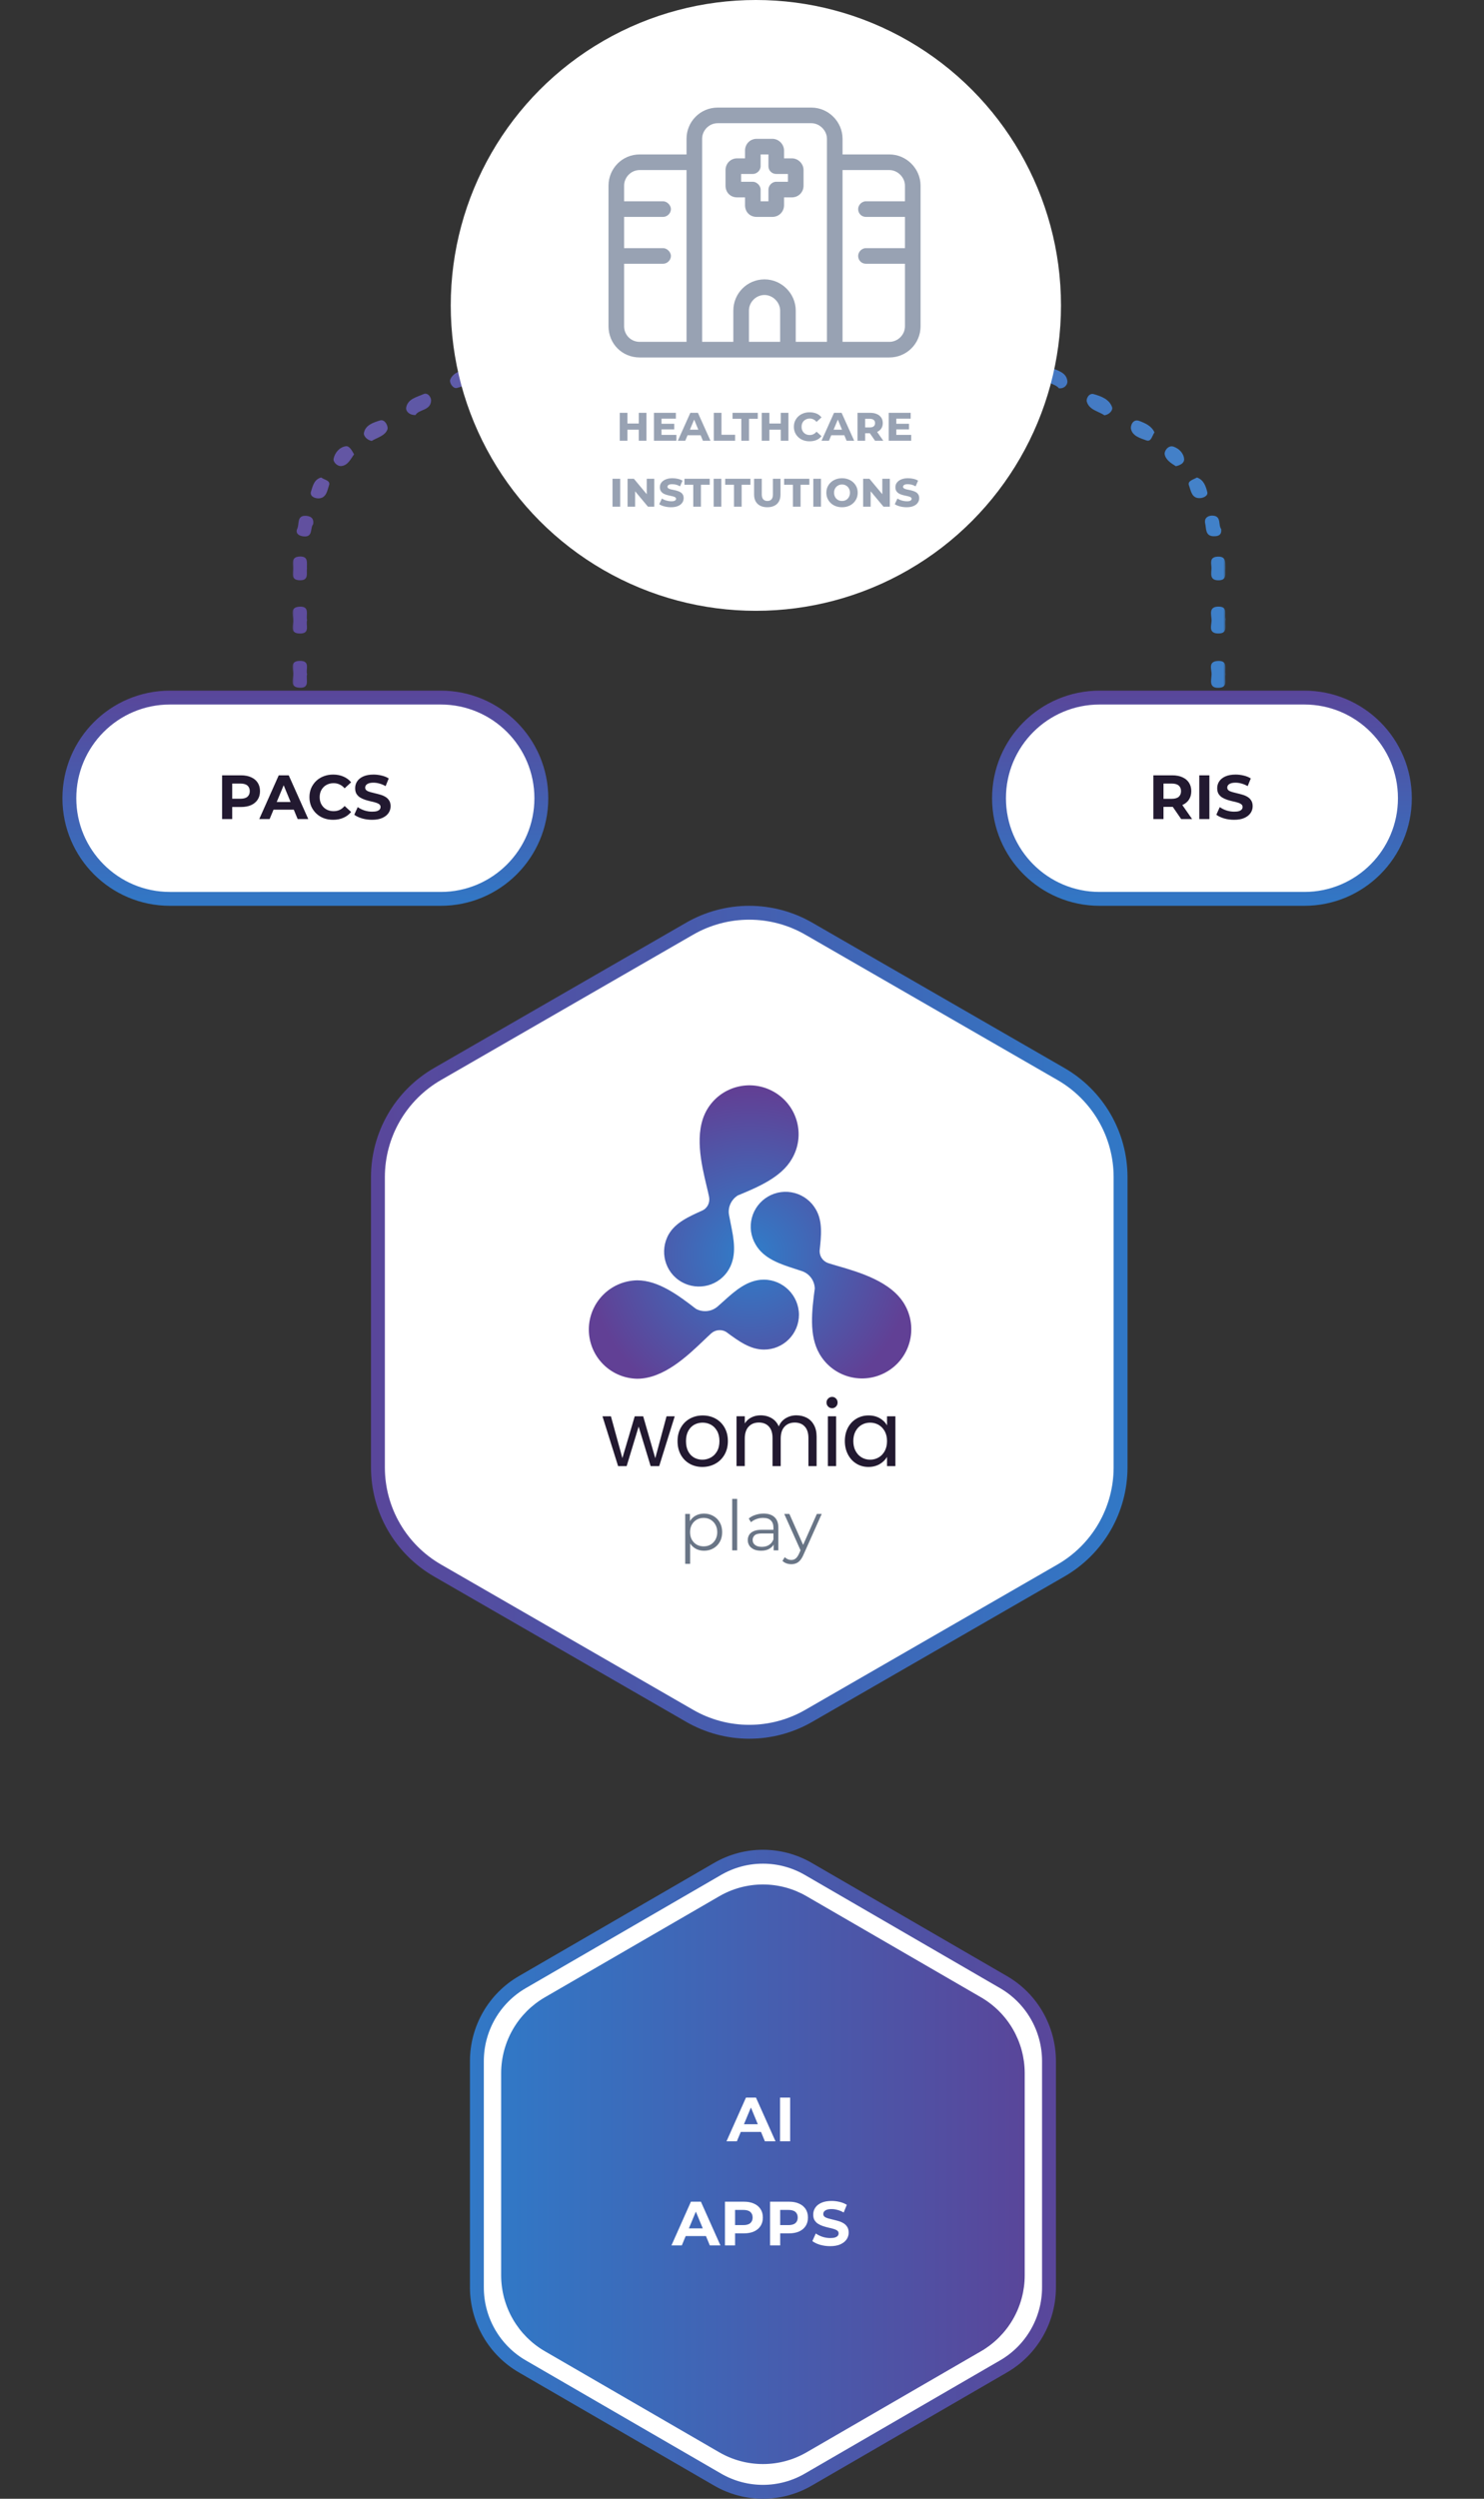 <?xml version="1.0" encoding="utf-8"?>
<!-- Generator: Adobe Illustrator 16.0.0, SVG Export Plug-In . SVG Version: 6.00 Build 0)  -->
<!DOCTYPE svg PUBLIC "-//W3C//DTD SVG 1.1//EN" "http://www.w3.org/Graphics/SVG/1.1/DTD/svg11.dtd">
<svg version="1.1" id="Calque_1" xmlns="http://www.w3.org/2000/svg" xmlns:xlink="http://www.w3.org/1999/xlink" x="0px" y="0px"
	 width="428px" height="720px" viewBox="0 0 428 720" enable-background="new 0 0 428 720" xml:space="preserve">
<rect x="0" y="0" width="428" height="720" fill="#333333" stroke="none"/>
<defs>
	<filter id="Adobe_OpacityMaskFilter" filterUnits="userSpaceOnUse" x="84.352" y="61.65" width="269.173" height="167.528">
		<feColorMatrix  type="matrix" values="1 0 0 0 0  0 1 0 0 0  0 0 1 0 0  0 0 0 1 0"/>
	</filter>
</defs>
<mask maskUnits="userSpaceOnUse" x="84.352" y="61.65" width="269.173" height="167.528" id="mask0_1954_5164">
	<rect x="2" y="58" fill="#3A5672" filter="url(#Adobe_OpacityMaskFilter)" width="428" height="181"/>
</mask>
<g mask="url(#mask0_1954_5164)">
	<g>
		<path fill="#576FB7" d="M218.966,66.162c-1.454-1.085-5.87,2.244-5.313-1.961c0.527-3.993,4.996-2.105,7.828-2.105
			c1.23,0,3.218-0.279,3.055,2.188c-0.149,2.257-1.639,2.097-3.182,1.994C220.691,66.232,220.029,66.212,218.966,66.162z"/>
		<path fill="#506EB9" d="M244.402,70.131c-0.723,1.672-1.5,3.44-2.354,3.009c-2.513-1.266-5.688-1.869-6.976-4.763
			c-0.271-0.613,0.326-2.862,1.8-2.284C239.533,67.136,241.958,68.781,244.402,70.131z"/>
		<path fill="#5466B2" d="M194.966,73.249c-0.443-0.79-1.568-1.992-1.315-2.48c1.34-2.587,3.9-3.704,6.602-4.294
			c1.34-0.293,2.668,1.046,2.149,1.952C200.919,71.015,197.932,71.773,194.966,73.249z"/>
		<path fill="#5E4D9E" d="M88.641,209.378c-0.618,1.564,1.069,4.042-2.098,4.162c-2.802,0.106-2.11-2.033-1.989-3.431
			c0.14-1.622-1.315-4.378,2.145-4.304C89.461,205.865,88.023,208.219,88.641,209.378z"/>
		<path fill="#3E80C9" d="M353.469,209.59c-0.396,1.513,0.959,4.045-2.236,3.929c-2.805-0.103-1.797-2.352-1.795-3.75
			c0.004-1.563-1.021-4.083,2.108-3.979C354.277,205.881,353.118,208.148,353.469,209.59z"/>
		<path fill="#5E4C9D" d="M84.449,224.727c0.187-1.527-0.489-3.359,1.934-3.301c3.499,0.084,1.849,2.776,2.06,4.355
			c0.193,1.451,0.626,3.641-2.075,3.375C83.006,228.826,85.188,226.05,84.449,224.727z"/>
		<path fill="#3E80C9" d="M353.525,224.916c-0.498,1.667,0.966,4.213-2.152,4.256c-2.742,0.038-2.025-2.211-1.936-3.659
			c0.096-1.519-1.201-4.011,1.977-4.077C354.287,221.377,353.018,223.706,353.525,224.916z"/>
		<path fill="#5E4D9E" d="M88.563,178.69c-0.453,1.443,1.032,3.932-2.178,3.849c-2.785-0.071-1.894-2.232-1.824-3.59
			c0.077-1.503-1.212-3.973,1.805-4.139C89.48,174.639,88.162,177.178,88.563,178.69z"/>
		<path fill="#3E80C9" d="M353.523,178.389c-0.48,1.677,0.949,4.223-2.265,4.138c-2.813-0.074-1.837-2.319-1.821-3.718
			c0.018-1.562-1.045-4.067,2.078-4.02C354.333,174.832,352.979,177.196,353.523,178.389z"/>
		<path fill="#5E4D9E" d="M88.563,194.269c-0.41,1.504,0.934,4.05-2.186,3.888c-3.018-0.156-1.745-2.628-1.817-4.133
			c-0.065-1.359-0.964-3.516,1.821-3.598C89.606,190.331,88.108,192.826,88.563,194.269z"/>
		<path fill="#4A78C1" d="M295.357,101.784c-0.738,0.99-1.104,2.93-2.281,2.366c-1.982-0.95-4.62-1.519-5.316-4.001
			c-0.197-0.707,0.797-2.686,2.09-2.196C291.921,98.736,294.229,99.529,295.357,101.784z"/>
		<path fill="#3E80C9" d="M353.465,194.337c-0.381,1.387,0.865,3.658-1.836,3.839c-3.146,0.212-2.221-2.315-2.189-3.893
			c0.027-1.396-1.067-3.648,1.709-3.833C354.313,190.238,353.148,192.732,353.465,194.337z"/>
		<path fill="#4F72BB" d="M256.87,78.011c-0.446,1.571-0.972,3.29-2.062,2.879c-2.06-0.776-4.593-1.482-5.338-3.932
			c-0.229-0.753,0.612-2.654,1.92-2.27C253.496,75.309,255.479,76.469,256.87,78.011z"/>
		<path fill="#5A60AC" d="M158.062,96.332c-1.822,0.203-2.596-1.101-2.483-2.047c0.328-2.769,3.133-3.116,5.048-4.094
			c1.323-0.676,2.147,1.145,2.085,2.07C162.518,95.143,159.3,94.776,158.062,96.332z"/>
		<path fill="#4A75BE" d="M277.516,90.098c1.278,1.645,4.529,1.345,4.744,4.211c0.066,0.882-0.904,2.683-2.226,1.938
			c-1.828-1.033-4.729-1.159-4.927-4.003C275.041,91.29,275.771,89.996,277.516,90.098z"/>
		<path fill="#5D5FAB" d="M144.917,104.362c-1.675-0.399-2.465-1.793-2.196-2.6c0.8-2.397,3.295-3.125,5.378-3.825
			c1.136-0.383,2.184,1.559,1.892,2.404C149.168,102.718,146.403,102.893,144.917,104.362z"/>
		<path fill="#5F5CA9" d="M134.908,105.511c1.721,0.364,2.666,1.729,2.353,2.521c-0.91,2.293-3.301,3.165-5.459,3.747
			c-1.175,0.317-2.266-1.529-1.956-2.37C130.71,107.066,133.482,106.957,134.908,105.511z"/>
		<path fill="#5664B0" d="M188.531,77.114c-1.256,2.118-3.498,3.019-5.557,3.822c-0.911,0.356-2.213-1.548-1.915-2.438
			c0.793-2.358,3.289-3.037,5.344-3.76C187.697,74.282,187.971,76.054,188.531,77.114z"/>
		<path fill="#5861AE" d="M170.852,88.518c-1.735,0.132-2.652-1.114-2.521-2.03c0.381-2.662,3.104-2.99,5.003-3.917
			c1.25-0.61,2.355,1.087,2.257,1.952C175.276,87.281,172.232,87.092,170.852,88.518z"/>
		<path fill="#4578C2" d="M305.414,111.884c-1.309-1.611-4.553-1.307-4.725-4.202c-0.051-0.853,0.838-2.678,2.226-1.905
			c1.847,1.028,4.61,1.336,4.931,4.027C307.954,110.713,307.137,112.021,305.414,111.884z"/>
		<path fill="#5F58A6" d="M119.833,119.596c-1.928,0.031-2.845-1.238-2.694-2.115c0.441-2.58,3.063-3.037,4.991-3.917
			c1.258-0.575,2.286,0.943,2.201,1.959C124.092,118.393,120.776,117.901,119.833,119.596z"/>
		<path fill="#447BC4" d="M318.529,119.667c-1.711-1.186-4.346-1.498-5.081-3.915c-0.267-0.873,0.646-2.573,1.979-2.191
			c2.122,0.607,4.479,1.431,5.301,3.735C321.034,118.156,320.052,119.426,318.529,119.667z"/>
		<path fill="#4970BC" d="M269.654,86.116c-0.524,1.314-0.943,2.835-2.346,2.313c-1.959-0.73-4.297-1.405-5.129-3.549
			c-0.322-0.832,0.726-2.685,1.953-2.406C266.346,82.975,268.316,84.244,269.654,86.116z"/>
		<path fill="#655BA7" d="M107.201,127.046c-1.34-0.234-2.398-1.436-2.249-2.271c0.418-2.352,2.808-3.046,4.656-3.629
			c1.453-0.459,2.436,1.779,2.133,2.584C111.038,125.599,108.815,126.058,107.201,127.046z"/>
		<path fill="#604E9E" d="M88.526,163.807c-0.204,1.374,0.641,3.465-2.095,3.391c-2.726-0.073-1.852-2.177-1.912-3.612
			c-0.057-1.356-0.494-3.102,1.838-3.223C89.096,160.221,88.415,162.207,88.526,163.807z"/>
		<path fill="#4081C9" d="M353.439,163.777c-0.195,1.363,0.623,3.443-2.049,3.433c-2.666-0.01-1.98-2.085-1.984-3.55
			c-0.004-1.292-0.711-3.115,1.707-3.265C353.721,160.235,353.381,162.075,353.439,163.777z"/>
		<path fill="#4780C7" d="M332.955,124.593c-0.755,1.123-0.921,2.826-2.405,2.281c-1.735-0.638-3.94-1.234-4.366-3.306
			c-0.184-0.891,0.545-2.963,2.381-2.285C330.293,121.921,332.146,122.735,332.955,124.593z"/>
		<path fill="#6356A4" d="M102.114,130.91c-0.984,1.352-1.736,3.153-3.647,3.376c-1.173,0.137-2.451-1.157-2.253-2.109
			c0.357-1.715,1.645-3.292,3.477-3.592C100.792,128.406,101.457,129.784,102.114,130.91z"/>
		<path fill="#6657A4" d="M92.631,137.585c0.933,0.711,2.728,0.838,2.267,2.218c-0.507,1.52-0.759,3.767-3.061,3.798
			c-1.021,0.013-2.596-0.563-2.128-2.011C90.208,140.044,90.594,138.108,92.631,137.585z"/>
		<path fill="#4482C9" d="M345.221,137.591c1.956,0.678,2.545,2.516,2.969,4.191c0.271,1.077-1.057,1.666-2.01,1.738
			c-2.521,0.191-2.716-2.191-3.271-3.671C342.428,138.574,344.156,138.188,345.221,137.591z"/>
		<path fill="#4181C9" d="M352.204,152.44c0.202,1.815-0.927,2.089-2.169,2.072c-2.48-0.032-2.104-2.233-2.438-3.644
			c-0.42-1.768,1.063-2.458,2.436-2.272C352.296,148.901,351.314,151.324,352.204,152.44z"/>
		<path fill="#4380C8" d="M339.128,134.332c-1.409-0.848-2.97-1.891-3.219-3.446c-0.153-0.956,1.028-2.718,2.582-2.177
			c1.5,0.521,2.875,1.834,3.022,3.522C341.621,133.44,340.369,134.068,339.128,134.332z"/>
		<path fill="#61509F" d="M90.303,151.073c-0.922,1.116,0.081,3.87-2.907,3.461c-1.439-0.196-2.225-0.987-1.646-2.247
			c0.596-1.293-0.155-3.667,2.265-3.663C89.284,148.626,90.661,149.11,90.303,151.073z"/>
	</g>
</g>
<path fill="#FFFFFF" d="M49,201h78.125c16.016,0,29,12.984,29,29l0,0c0,16.016-12.984,29-29,29H49c-16.016,0-29-12.984-29-29l0,0
	C20,213.984,32.984,201,49,201z"/>
<linearGradient id="SVGID_1_" gradientUnits="userSpaceOnUse" x1="88.152" y1="74.481" x2="88.152" y2="136.481" gradientTransform="matrix(1 0 0 1 -0.09 124.519)">
	<stop  offset="0" style="stop-color:#59469A"/>
	<stop  offset="1" style="stop-color:#3178C6"/>
</linearGradient>
<path fill="none" stroke="url(#SVGID_1_)" stroke-width="4" d="M49,201h78.125c16.016,0,29,12.984,29,29l0,0
	c0,16.016-12.984,29-29,29H49c-16.016,0-29-12.984-29-29l0,0C20,213.984,32.984,201,49,201z"/>
<path fill="#221930" d="M64.056,236v-12.6h5.454c1.128,0,2.1,0.186,2.916,0.558c0.816,0.36,1.446,0.882,1.89,1.566
	s0.666,1.5,0.666,2.448c0,0.936-0.222,1.746-0.666,2.43s-1.074,1.212-1.89,1.584c-0.816,0.36-1.788,0.54-2.916,0.54h-3.834
	l1.296-1.314V236H64.056z M66.972,231.536l-1.296-1.386h3.672c0.9,0,1.572-0.192,2.016-0.576c0.444-0.384,0.666-0.918,0.666-1.602
	c0-0.696-0.222-1.236-0.666-1.62c-0.444-0.384-1.116-0.576-2.016-0.576h-3.672l1.296-1.386V231.536z M74.775,236l5.616-12.6h2.88
	l5.634,12.6h-3.06l-4.608-11.124h1.152L77.763,236H74.775z M77.583,233.3l0.774-2.214h6.48l0.792,2.214H77.583z M96.067,236.216
	c-0.972,0-1.878-0.156-2.718-0.468c-0.828-0.324-1.548-0.78-2.16-1.368s-1.092-1.278-1.44-2.07c-0.336-0.792-0.504-1.662-0.504-2.61
	c0-0.948,0.168-1.818,0.504-2.61c0.348-0.792,0.828-1.482,1.44-2.07c0.624-0.588,1.35-1.038,2.178-1.35
	c0.828-0.324,1.734-0.486,2.718-0.486c1.092,0,2.076,0.192,2.952,0.576c0.888,0.372,1.632,0.924,2.232,1.656l-1.872,1.728
	c-0.432-0.492-0.912-0.858-1.44-1.098c-0.528-0.252-1.104-0.378-1.728-0.378c-0.588,0-1.128,0.096-1.62,0.288
	c-0.492,0.192-0.918,0.468-1.278,0.828c-0.36,0.36-0.642,0.786-0.846,1.278c-0.192,0.492-0.288,1.038-0.288,1.638
	c0,0.6,0.096,1.146,0.288,1.638c0.204,0.492,0.486,0.918,0.846,1.278c0.36,0.36,0.786,0.636,1.278,0.828
	c0.492,0.192,1.032,0.288,1.62,0.288c0.624,0,1.2-0.12,1.728-0.36c0.528-0.252,1.008-0.63,1.44-1.134l1.872,1.728
	c-0.6,0.732-1.344,1.29-2.232,1.674C98.161,236.024,97.171,236.216,96.067,236.216z M107.308,236.216
	c-1.008,0-1.974-0.132-2.898-0.396c-0.924-0.276-1.668-0.63-2.232-1.062l0.99-2.196c0.54,0.384,1.176,0.702,1.908,0.954
	c0.744,0.24,1.494,0.36,2.25,0.36c0.576,0,1.038-0.054,1.386-0.162c0.36-0.12,0.624-0.282,0.792-0.486s0.252-0.438,0.252-0.702
	c0-0.336-0.132-0.6-0.396-0.792c-0.264-0.204-0.612-0.366-1.044-0.486c-0.432-0.132-0.912-0.252-1.44-0.36
	c-0.516-0.12-1.038-0.264-1.566-0.432c-0.516-0.168-0.99-0.384-1.422-0.648c-0.432-0.264-0.786-0.612-1.062-1.044
	c-0.264-0.432-0.396-0.984-0.396-1.656c0-0.72,0.192-1.374,0.576-1.962c0.396-0.6,0.984-1.074,1.764-1.422
	c0.792-0.36,1.782-0.54,2.97-0.54c0.792,0,1.572,0.096,2.34,0.288c0.768,0.18,1.446,0.456,2.034,0.828l-0.9,2.214
	c-0.588-0.336-1.176-0.582-1.764-0.738c-0.588-0.168-1.164-0.252-1.728-0.252s-1.026,0.066-1.386,0.198
	c-0.36,0.132-0.618,0.306-0.774,0.522c-0.156,0.204-0.234,0.444-0.234,0.72c0,0.324,0.132,0.588,0.396,0.792
	c0.264,0.192,0.612,0.348,1.044,0.468c0.432,0.12,0.906,0.24,1.422,0.36c0.528,0.12,1.05,0.258,1.566,0.414
	c0.528,0.156,1.008,0.366,1.44,0.63c0.432,0.264,0.78,0.612,1.044,1.044c0.276,0.432,0.414,0.978,0.414,1.638
	c0,0.708-0.198,1.356-0.594,1.944s-0.99,1.062-1.782,1.422C109.498,236.036,108.508,236.216,107.308,236.216z"/>
<path fill="#FFFFFF" d="M317.125,201h59.061c16.017,0,29,12.984,29,29l0,0c0,16.016-12.983,29-29,29h-59.061
	c-16.016,0-29-12.984-29-29l0,0C288.125,213.984,301.109,201,317.125,201z"/>
<linearGradient id="SVGID_2_" gradientUnits="userSpaceOnUse" x1="346.745" y1="74.481" x2="346.745" y2="136.481" gradientTransform="matrix(1 0 0 1 -0.09 124.519)">
	<stop  offset="0" style="stop-color:#59469A"/>
	<stop  offset="1" style="stop-color:#3178C6"/>
</linearGradient>
<path fill="none" stroke="url(#SVGID_2_)" stroke-width="4" d="M317.125,201h59.061c16.017,0,29,12.984,29,29l0,0
	c0,16.016-12.983,29-29,29h-59.061c-16.016,0-29-12.984-29-29l0,0C288.125,213.984,301.109,201,317.125,201z"/>
<path fill="#221930" d="M332.648,236v-12.6h5.455c1.127,0,2.1,0.186,2.916,0.558c0.814,0.36,1.444,0.882,1.89,1.566
	c0.444,0.684,0.666,1.5,0.666,2.448c0,0.936-0.222,1.746-0.666,2.43c-0.444,0.672-1.074,1.188-1.89,1.548
	c-0.816,0.36-1.789,0.54-2.916,0.54h-3.834l1.295-1.278V236H332.648z M340.659,236l-3.15-4.572h3.114l3.186,4.572H340.659z
	 M335.564,231.536l-1.295-1.368h3.672c0.898,0,1.572-0.192,2.016-0.576c0.443-0.396,0.666-0.936,0.666-1.62
	c0-0.696-0.223-1.236-0.666-1.62c-0.443-0.384-1.116-0.576-2.016-0.576h-3.672l1.295-1.386V231.536z M345.885,236v-12.6h2.916V236
	H345.885z M355.932,236.216c-1.009,0-1.975-0.132-2.897-0.396c-0.925-0.276-1.668-0.63-2.232-1.062l0.99-2.196
	c0.54,0.384,1.176,0.702,1.908,0.954c0.743,0.24,1.493,0.36,2.25,0.36c0.575,0,1.036-0.054,1.386-0.162
	c0.359-0.12,0.624-0.282,0.792-0.486s0.252-0.438,0.252-0.702c0-0.336-0.132-0.6-0.396-0.792c-0.265-0.204-0.611-0.366-1.043-0.486
	c-0.434-0.132-0.912-0.252-1.44-0.36c-0.517-0.12-1.038-0.264-1.565-0.432c-0.517-0.168-0.99-0.384-1.422-0.648
	c-0.433-0.264-0.787-0.612-1.063-1.044c-0.264-0.432-0.396-0.984-0.396-1.656c0-0.72,0.192-1.374,0.576-1.962
	c0.396-0.6,0.984-1.074,1.764-1.422c0.793-0.36,1.782-0.54,2.972-0.54c0.79,0,1.571,0.096,2.34,0.288
	c0.769,0.18,1.444,0.456,2.032,0.828l-0.898,2.214c-0.588-0.336-1.176-0.582-1.764-0.738c-0.59-0.168-1.164-0.252-1.729-0.252
	c-0.563,0-1.027,0.066-1.387,0.198c-0.359,0.132-0.618,0.306-0.773,0.522c-0.156,0.204-0.233,0.444-0.233,0.72
	c0,0.324,0.132,0.588,0.396,0.792c0.264,0.192,0.611,0.348,1.043,0.468c0.434,0.12,0.906,0.24,1.422,0.36
	c0.528,0.12,1.051,0.258,1.566,0.414c0.528,0.156,1.008,0.366,1.439,0.63c0.433,0.264,0.781,0.612,1.045,1.044
	c0.275,0.432,0.414,0.978,0.414,1.638c0,0.708-0.198,1.356-0.594,1.944c-0.396,0.588-0.99,1.062-1.783,1.422
	C358.121,236.036,357.131,236.216,355.932,236.216z"/>
<circle fill="#FFFFFF" cx="218" cy="88" r="88"/>
<path fill="#98A2B3" d="M198,40c0-4.922,3.938-9,9-9h27c4.922,0,9,4.078,9,9v4.5h13.5c4.922,0,9,4.078,9,9V94c0,5.063-4.078,9-9,9
	H234h-9h-9h-9h-22.5c-5.062,0-9-3.938-9-9V53.5c0-4.922,3.938-9,9-9H198V40z M243,78.25V98.5h13.5c2.391,0,4.5-1.969,4.5-4.5V76
	h-11.25c-1.266,0-2.25-0.984-2.25-2.25c0-1.125,0.984-2.25,2.25-2.25H261v-9h-11.25c-1.266,0-2.25-0.984-2.25-2.25
	c0-1.125,0.984-2.25,2.25-2.25H261v-4.5c0-2.391-2.109-4.5-4.5-4.5H243V78.25z M198,49h-13.5c-2.531,0-4.5,2.109-4.5,4.5V58h11.25
	c1.125,0,2.25,1.125,2.25,2.25c0,1.266-1.125,2.25-2.25,2.25H180v9h11.25c1.125,0,2.25,1.125,2.25,2.25
	c0,1.266-1.125,2.25-2.25,2.25H180v18c0,2.531,1.969,4.5,4.5,4.5H198V49z M238.5,78.25V40c0-2.391-2.109-4.5-4.5-4.5h-27
	c-2.531,0-4.5,2.109-4.5,4.5v58.5h9v-9c0-4.922,3.938-9,9-9c4.922,0,9,4.078,9,9v9h9V78.25z M225,89.5c0-2.391-2.109-4.5-4.5-4.5
	c-2.531,0-4.5,2.109-4.5,4.5v9h9V89.5z M218.25,40h4.5c1.828,0,3.375,1.547,3.375,3.375v2.25h2.25c1.828,0,3.375,1.547,3.375,3.375
	v4.5c0,1.969-1.547,3.375-3.375,3.375h-2.25v2.25c0,1.969-1.547,3.375-3.375,3.375h-4.5c-1.969,0-3.375-1.406-3.375-3.375v-2.25
	h-2.25c-1.969,0-3.375-1.406-3.375-3.375V49c0-1.828,1.406-3.375,3.375-3.375h2.25v-2.25C214.875,41.547,216.281,40,218.25,40z
	 M219.375,47.875c0,1.266-1.125,2.25-2.25,2.25h-3.375v2.25h3.375c1.125,0,2.25,1.125,2.25,2.25V58h2.25v-3.375
	c0-1.125,0.984-2.25,2.25-2.25h3.375v-2.25h-3.375c-1.266,0-2.25-0.984-2.25-2.25V44.5h-2.25V47.875z"/>
<path fill="#98A2B3" d="M178.744,127v-8.05h2.212v3.08h3.276v-3.08h2.212V127h-2.212v-3.192h-3.276V127H178.744z M190.561,122.114
	h3.892v1.61h-3.892V122.114z M190.785,125.306h4.298V127h-6.482v-8.05h6.328v1.694h-4.144V125.306L190.785,125.306z M195.491,127
	l3.612-8.05h2.184l3.626,8.05h-2.184l-2.898-6.986h0.742l-2.94,6.986H195.491z M197.465,125.404l0.574-1.596h3.976l0.574,1.596
	H197.465z M205.869,127v-8.05h2.212v6.328h3.934V127H205.869z M213.807,127v-6.328h-2.534v-1.722h7.28v1.722h-2.533V127H213.807z
	 M219.691,127v-8.05h2.211v3.08h3.277v-3.08h2.211V127h-2.211v-3.192h-3.277V127H219.691z M233.455,127.154
	c-0.859,0-1.629-0.177-2.311-0.532c-0.672-0.364-1.203-0.859-1.597-1.484c-0.392-0.635-0.588-1.353-0.588-2.156
	c0-0.812,0.196-1.531,0.588-2.156c0.394-0.635,0.925-1.129,1.597-1.484c0.682-0.364,1.451-0.546,2.311-0.546
	c0.756,0,1.418,0.117,1.988,0.35c0.578,0.224,1.072,0.597,1.482,1.12l-1.428,1.302c-0.271-0.327-0.568-0.569-0.896-0.728
	c-0.328-0.159-0.683-0.238-1.063-0.238c-0.458,0-0.864,0.103-1.22,0.308c-0.354,0.196-0.635,0.471-0.84,0.826
	c-0.194,0.355-0.293,0.77-0.293,1.246c0,0.467,0.099,0.877,0.293,1.232c0.205,0.355,0.485,0.635,0.84,0.84
	c0.354,0.196,0.762,0.294,1.22,0.294c0.382,0,0.735-0.079,1.063-0.238c0.326-0.159,0.625-0.401,0.896-0.728l1.428,1.302
	c-0.41,0.513-0.904,0.887-1.482,1.12C234.873,127.037,234.211,127.154,233.455,127.154z M236.932,127l3.611-8.05h2.184l3.627,8.05
	h-2.185l-2.897-6.986h0.742L239.074,127H236.932z M238.904,125.404l0.574-1.596h3.977l0.574,1.596H238.904z M247.309,127v-8.05
	h3.668c0.746,0,1.385,0.121,1.918,0.364c0.541,0.233,0.961,0.569,1.26,1.008c0.3,0.439,0.447,0.971,0.447,1.596
	c0,0.607-0.147,1.129-0.447,1.568c-0.299,0.439-0.719,0.775-1.26,1.008c-0.533,0.233-1.172,0.35-1.918,0.35h-2.451l0.994-0.938V127
	H247.309z M252.376,127l-2.03-2.926h2.354l2.058,2.926H252.376z M249.52,124.158l-0.812-0.994h2.114c0.514,0,0.9-0.107,1.162-0.322
	c0.262-0.224,0.392-0.532,0.392-0.924c0-0.401-0.13-0.709-0.392-0.924c-0.262-0.215-0.648-0.322-1.162-0.322h-2.114l0.812-0.994
	V124.158z M258.277,122.114h3.893v1.61h-3.893V122.114z M258.502,125.306h4.298V127h-6.481v-8.05h6.328v1.694h-4.145V125.306
	L258.502,125.306z M176.652,146v-8.05h2.212V146H176.652z M181,146v-8.05h1.82l4.536,5.446h-0.826v-5.446h2.17V146h-1.82
	l-4.55-5.446h0.84V146H181z M197.171,143.55c0,0.504-0.144,0.952-0.434,1.344c-0.28,0.392-0.69,0.7-1.232,0.924
	c-0.532,0.224-1.19,0.336-1.974,0.336c-0.644,0-1.278-0.079-1.904-0.238c-0.616-0.159-1.115-0.369-1.498-0.63l0.77-1.638
	c0.364,0.243,0.789,0.434,1.274,0.574c0.486,0.14,0.98,0.21,1.484,0.21c0.495,0,0.84-0.07,1.036-0.21
	c0.196-0.14,0.294-0.303,0.294-0.49s-0.088-0.336-0.266-0.448c-0.168-0.112-0.392-0.201-0.672-0.266
	c-0.27-0.075-0.574-0.145-0.91-0.21c-0.326-0.065-0.658-0.149-0.994-0.252c-0.326-0.103-0.63-0.238-0.91-0.406
	c-0.27-0.177-0.494-0.406-0.672-0.686c-0.168-0.289-0.252-0.649-0.252-1.078c0-0.504,0.145-0.947,0.434-1.33
	c0.299-0.392,0.719-0.7,1.26-0.924c0.542-0.224,1.186-0.336,1.932-0.336c0.504,0,1.018,0.056,1.54,0.168
	c0.523,0.112,0.98,0.289,1.372,0.532l-0.714,1.638c-0.364-0.224-0.742-0.383-1.134-0.476c-0.382-0.093-0.765-0.14-1.148-0.14
	c-0.466,0-0.807,0.07-1.022,0.21c-0.214,0.14-0.322,0.317-0.322,0.532c0,0.188,0.084,0.336,0.252,0.448
	c0.168,0.112,0.388,0.205,0.658,0.28c0.28,0.065,0.588,0.131,0.924,0.196c0.336,0.065,0.668,0.149,0.994,0.252
	c0.327,0.093,0.63,0.224,0.91,0.392c0.28,0.168,0.504,0.392,0.672,0.672C197.087,142.771,197.171,143.121,197.171,143.55z
	 M199.944,146v-6.328h-2.534v-1.722h7.28v1.722h-2.534V146H199.944z M205.828,146v-8.05h2.212V146H205.828z M211.688,146v-6.328
	h-2.534v-1.722h7.28v1.722H213.9V146H211.688z M221.296,146.154c-0.793,0-1.476-0.145-2.044-0.434
	c-0.568-0.289-1.008-0.705-1.316-1.246c-0.299-0.551-0.447-1.199-0.447-1.946v-4.578h2.213v4.508c0,0.625,0.14,1.097,0.42,1.414
	c0.279,0.317,0.681,0.476,1.204,0.476c0.522,0,0.919-0.159,1.188-0.476c0.271-0.317,0.406-0.789,0.406-1.414v-4.508h2.184v4.578
	c0,0.747-0.147,1.395-0.446,1.946c-0.3,0.541-0.733,0.957-1.304,1.246C222.785,146.009,222.1,146.154,221.296,146.154z M228.682,146
	v-6.328h-2.533v-1.722h7.279v1.722h-2.533V146H228.682z M234.566,146v-8.05h2.211V146H234.566z M242.848,146.154
	c-0.867,0-1.643-0.177-2.324-0.532c-0.681-0.364-1.217-0.863-1.608-1.498s-0.588-1.353-0.588-2.156c0-0.803,0.194-1.517,0.588-2.142
	s0.929-1.12,1.608-1.484c0.683-0.364,1.457-0.546,2.324-0.546c0.868,0,1.645,0.182,2.324,0.546c0.682,0.364,1.219,0.859,1.61,1.484
	c0.391,0.625,0.588,1.339,0.588,2.142c0,0.803-0.196,1.521-0.588,2.156s-0.929,1.134-1.61,1.498
	C244.491,145.977,243.716,146.154,242.848,146.154z M242.848,144.348c0.448,0,0.84-0.098,1.176-0.294
	c0.347-0.205,0.617-0.49,0.813-0.854c0.196-0.364,0.294-0.77,0.294-1.218c0-0.467-0.098-0.877-0.294-1.232
	c-0.194-0.355-0.467-0.635-0.813-0.84c-0.336-0.205-0.728-0.308-1.176-0.308c-0.438,0-0.83,0.103-1.176,0.308
	c-0.345,0.205-0.621,0.485-0.826,0.84c-0.195,0.355-0.294,0.761-0.294,1.218s0.099,0.868,0.294,1.232
	c0.205,0.364,0.481,0.649,0.826,0.854C242.018,144.25,242.409,144.348,242.848,144.348z M248.936,146v-8.05h1.819l4.536,5.446
	h-0.826v-5.446h2.17V146h-1.82l-4.549-5.446h0.84V146H248.936z M265.107,143.55c0,0.504-0.146,0.952-0.436,1.344
	c-0.279,0.392-0.689,0.7-1.23,0.924c-0.532,0.224-1.19,0.336-1.976,0.336c-0.644,0-1.278-0.079-1.903-0.238
	c-0.615-0.159-1.114-0.369-1.498-0.63l0.771-1.638c0.364,0.243,0.789,0.434,1.274,0.574c0.483,0.14,0.979,0.21,1.482,0.21
	c0.495,0,0.842-0.07,1.036-0.21c0.196-0.14,0.294-0.303,0.294-0.49s-0.089-0.336-0.266-0.448c-0.168-0.112-0.393-0.201-0.674-0.266
	c-0.271-0.075-0.572-0.145-0.908-0.21c-0.327-0.065-0.658-0.149-0.994-0.252c-0.327-0.103-0.63-0.238-0.91-0.406
	c-0.271-0.177-0.495-0.406-0.672-0.686c-0.168-0.289-0.252-0.649-0.252-1.078c0-0.504,0.146-0.947,0.436-1.33
	c0.299-0.392,0.719-0.7,1.26-0.924c0.541-0.224,1.185-0.336,1.932-0.336c0.504,0,1.018,0.056,1.54,0.168
	c0.522,0.112,0.979,0.289,1.372,0.532l-0.715,1.638c-0.363-0.224-0.741-0.383-1.133-0.476c-0.383-0.093-0.767-0.14-1.148-0.14
	c-0.467,0-0.807,0.07-1.021,0.21s-0.321,0.317-0.321,0.532c0,0.188,0.084,0.336,0.252,0.448c0.168,0.112,0.387,0.205,0.657,0.28
	c0.279,0.065,0.589,0.131,0.925,0.196s0.666,0.149,0.993,0.252c0.326,0.093,0.63,0.224,0.91,0.392
	c0.279,0.168,0.504,0.392,0.672,0.672C265.023,142.771,265.107,143.121,265.107,143.55z"/>
<linearGradient id="SVGID_3_" gradientUnits="userSpaceOnUse" x1="107.09" y1="256.48" x2="325.272" y2="256.48" gradientTransform="matrix(1 0 0 1 -0.09 124.519)">
	<stop  offset="0" style="stop-color:#59469A"/>
	<stop  offset="1" style="stop-color:#3178C6"/>
</linearGradient>
<path fill="#FFFFFF" stroke="url(#SVGID_3_)" stroke-width="4" d="M126.192,452.53L126.192,452.53
	c-5.224-3.008-9.562-7.333-12.579-12.54c-3.017-5.207-4.608-11.114-4.613-17.127v-83.728c0.005-6.013,1.596-11.92,4.613-17.127
	c3.017-5.207,7.355-9.532,12.579-12.54l0,0l72.695-41.868h0.002c5.226-3.015,11.156-4.602,17.194-4.602s11.968,1.587,17.194,4.602
	h0.002l72.711,41.868c5.224,3.008,9.562,7.333,12.578,12.54c3.018,5.208,4.607,11.114,4.613,17.128v83.726
	c-0.006,6.014-1.597,11.92-4.613,17.128c-3.018,5.207-7.354,9.531-12.578,12.54l-72.711,41.866l-0.002,0.002
	c-5.228,3.015-11.156,4.602-17.194,4.602s-11.968-1.587-17.194-4.602h-0.001L126.192,452.53z"/>
<radialGradient id="SVGID_4_" cx="-401.543" cy="-5.929" r="1.41" gradientTransform="matrix(32.95 6.338 -6.334 32.93 13409.77 3101.705)" gradientUnits="userSpaceOnUse">
	<stop  offset="0" style="stop-color:#2F7ECA"/>
	<stop  offset="1" style="stop-color:#614095"/>
</radialGradient>
<path fill="url(#SVGID_4_)" d="M223.242,314.63c-6.802-3.912-15.47-1.602-19.384,5.197c-3.75,6.516-1.564,15.659-0.065,21.929
	c0.272,1.138,0.52,2.181,0.708,3.093c0.317,1.672-0.449,3.27-1.99,3.98l-0.164,0.073c-3.795,1.708-7.503,3.377-9.465,6.729
	c-2.76,4.812-1.159,10.973,3.658,13.732c4.819,2.759,10.977,1.157,13.737-3.724c2.305-4.02,1.341-8.757,0.475-13.011
	c-0.17-0.841-0.338-1.663-0.475-2.452c-0.45-2.245,0.577-4.493,2.504-5.711c5.905-2.438,12.579-5.262,15.596-10.525
	C232.358,327.207,230.054,318.545,223.242,314.63z M220.292,368.722c-4.732,0-8.408,3.318-11.646,6.246l0,0
	c-0.582,0.525-1.148,1.039-1.707,1.518c-0.853,0.722-1.904,1.17-3.014,1.284c-1.112,0.114-2.23-0.108-3.212-0.642
	c-5.07-3.914-10.848-8.213-16.946-8.213c-3.72,0.064-7.266,1.586-9.873,4.238c-2.608,2.651-4.069,6.222-4.069,9.941
	s1.46,7.289,4.069,9.941c2.607,2.651,6.152,4.175,9.873,4.238c7.63,0,14.509-6.569,19.191-11.041l0,0
	c0.793-0.758,1.523-1.454,2.183-2.05c0.602-0.53,1.361-0.847,2.161-0.904c0.801-0.057,1.597,0.147,2.268,0.589l0.064,0.064
	c3.402,2.501,6.74,4.94,10.72,4.94c1.322,0.003,2.637-0.255,3.858-0.761c1.225-0.505,2.337-1.247,3.273-2.183
	c0.936-0.936,1.678-2.049,2.185-3.272c0.503-1.225,0.762-2.534,0.759-3.859C230.369,373.214,225.813,368.722,220.292,368.722z
	 M241.637,364.789c6.224,1.804,15.471,4.489,19.285,11.119c3.915,6.802,1.604,15.46-5.197,19.375
	c-6.805,3.915-15.472,1.603-19.388-5.196c-3.081-5.325-2.18-12.448-1.345-18.803c-0.03-1.105-0.395-2.18-1.048-3.073
	c-0.656-0.894-1.566-1.568-2.613-1.932c-0.665-0.229-1.359-0.454-2.068-0.68c-4.221-1.362-8.984-2.896-11.347-7.015
	c-0.676-1.142-1.12-2.408-1.307-3.722c-0.184-1.317-0.105-2.656,0.229-3.938c0.335-1.285,0.925-2.492,1.729-3.549
	c0.804-1.057,1.811-1.943,2.959-2.608c1.15-0.668,2.419-1.098,3.737-1.27c1.315-0.172,2.654-0.081,3.937,0.267
	c1.281,0.348,2.481,0.947,3.529,1.761c1.051,0.813,1.927,1.828,2.582,2.98c1.99,3.402,1.541,7.571,1.093,11.742v0.001
	c-0.063,0.812,0.148,1.621,0.603,2.299c0.455,0.674,1.124,1.177,1.899,1.424C239.714,364.231,240.638,364.499,241.637,364.789z"/>
<path fill="#697586" d="M203.043,446.833c-0.907,0-1.727-0.207-2.46-0.62c-0.734-0.427-1.32-1.033-1.76-1.82
	c-0.427-0.8-0.64-1.771-0.64-2.92c0-1.146,0.213-2.111,0.64-2.898c0.426-0.8,1.006-1.407,1.74-1.82c0.733-0.413,1.56-0.62,2.48-0.62
	c1,0,1.893,0.229,2.68,0.681c0.8,0.439,1.426,1.066,1.88,1.881c0.453,0.8,0.68,1.727,0.68,2.778c0,1.067-0.227,2-0.68,2.802
	c-0.454,0.8-1.08,1.427-1.88,1.88C204.936,446.606,204.043,446.833,203.043,446.833z M197.623,450.613v-14.38h1.36v3.158
	l-0.14,2.102l0.2,2.12v7H197.623z M202.943,445.573c0.746,0,1.413-0.167,2-0.5c0.586-0.349,1.053-0.827,1.4-1.44
	c0.346-0.627,0.52-1.347,0.52-2.16c0-0.813-0.174-1.525-0.52-2.14c-0.347-0.613-0.814-1.093-1.4-1.44
	c-0.587-0.347-1.254-0.52-2-0.52c-0.747,0-1.42,0.173-2.02,0.52c-0.587,0.349-1.054,0.827-1.4,1.44c-0.334,0.613-0.5,1.327-0.5,2.14
	c0,0.813,0.166,1.533,0.5,2.16c0.346,0.613,0.813,1.093,1.4,1.44C201.523,445.406,202.196,445.573,202.943,445.573z
	 M211.177,446.733v-14.842h1.42v14.842H211.177z M223.128,446.733v-2.32l-0.06-0.38v-3.88c0-0.895-0.254-1.58-0.76-2.062
	c-0.494-0.479-1.233-0.72-2.222-0.72c-0.68,0-1.325,0.113-1.938,0.34c-0.613,0.229-1.133,0.527-1.562,0.9l-0.64-1.062
	c0.533-0.453,1.174-0.8,1.92-1.04c0.747-0.253,1.533-0.38,2.359-0.38c1.359,0,2.406,0.34,3.141,1.021
	c0.747,0.667,1.119,1.687,1.119,3.06v6.521H223.128L223.128,446.733z M219.508,446.833c-0.785,0-1.473-0.127-2.06-0.38
	c-0.573-0.269-1.013-0.627-1.32-1.08c-0.306-0.467-0.46-1-0.46-1.6c0-0.549,0.127-1.04,0.38-1.48c0.267-0.453,0.694-0.813,1.28-1.08
	c0.6-0.28,1.4-0.42,2.4-0.42h3.619v1.06h-3.58c-1.014,0-1.721,0.182-2.119,0.54c-0.388,0.36-0.58,0.809-0.58,1.342
	c0,0.6,0.232,1.079,0.699,1.438c0.467,0.36,1.121,0.54,1.961,0.54c0.799,0,1.485-0.18,2.06-0.54c0.587-0.373,1.014-0.907,1.28-1.6
	l0.32,0.979c-0.268,0.693-0.734,1.247-1.4,1.66C221.335,446.626,220.508,446.833,219.508,446.833z M228.23,450.713
	c-0.494,0-0.967-0.08-1.42-0.24c-0.44-0.159-0.82-0.398-1.142-0.72l0.66-1.06c0.269,0.253,0.553,0.445,0.858,0.58
	c0.32,0.146,0.674,0.22,1.062,0.22c0.467,0,0.867-0.133,1.2-0.4c0.347-0.253,0.673-0.707,0.979-1.358l0.68-1.54l0.16-0.222
	l4.32-9.738h1.4l-5.26,11.76c-0.293,0.68-0.621,1.22-0.98,1.62c-0.348,0.398-0.727,0.68-1.141,0.84
	C229.197,450.626,228.736,450.713,228.23,450.713z M231.029,447.033l-4.84-10.8h1.479l4.28,9.64L231.029,447.033z"/>
<linearGradient id="SVGID_5_" gradientUnits="userSpaceOnUse" x1="304.629" y1="501.979" x2="135.627" y2="501.98" gradientTransform="matrix(1 0 0 1 -0.09 124.519)">
	<stop  offset="0" style="stop-color:#59469A"/>
	<stop  offset="1" style="stop-color:#3178C6"/>
</linearGradient>
<path fill="#FFFFFF" stroke="url(#SVGID_5_)" stroke-width="4" d="M289.443,571.146L289.443,571.146
	c3.978,2.304,7.281,5.616,9.58,9.606c2.299,3.991,3.512,8.519,3.516,13.128v65.236c-0.004,4.609-1.217,9.137-3.516,13.128
	s-5.604,7.304-9.58,9.606l0,0l-56.31,32.621l-0.001,0.001c-3.979,2.311-8.492,3.524-13.089,3.524c-4.595,0-9.11-1.215-13.089-3.524
	l-0.001-0.001l-56.321-32.621c-3.977-2.304-7.281-5.615-9.58-9.606c-2.299-3.991-3.511-8.521-3.515-13.129v-65.234
	c0.004-4.608,1.216-9.138,3.515-13.129c2.299-3.99,5.603-7.304,9.58-9.607l56.321-32.62l0.001-0.001
	c3.979-2.311,8.494-3.524,13.089-3.524c4.597,0,9.108,1.215,13.089,3.524l0.001,0.001L289.443,571.146z"/>
<linearGradient id="SVGID_6_" gradientUnits="userSpaceOnUse" x1="295.628" y1="501.981" x2="144.627" y2="501.981" gradientTransform="matrix(1 0 0 1 -0.09 124.519)">
	<stop  offset="0" style="stop-color:#59469A"/>
	<stop  offset="1" style="stop-color:#3178C6"/>
</linearGradient>
<linearGradient id="SVGID_7_" gradientUnits="userSpaceOnUse" x1="295.629" y1="501.981" x2="144.627" y2="501.981" gradientTransform="matrix(1 0 0 1 -0.09 124.519)">
	<stop  offset="0" style="stop-color:#59469A"/>
	<stop  offset="1" style="stop-color:#3178C6"/>
</linearGradient>
<path fill="url(#SVGID_6_)" stroke="url(#SVGID_7_)" stroke-width="2" d="M282.445,576.387L282.445,576.387
	c3.675,2.126,6.726,5.186,8.849,8.868c2.122,3.683,3.242,7.861,3.245,12.115v58.26c-0.003,4.254-1.123,8.433-3.245,12.115
	c-2.123,3.684-5.174,6.742-8.849,8.868l0.503,0.864l-0.503-0.864l-50.312,29.133l-0.001,0.001
	c-3.675,2.131-7.845,3.253-12.089,3.253c-4.245,0-8.415-1.122-12.09-3.253l-0.001-0.001l-50.322-29.133
	c-3.674-2.126-6.725-5.186-8.848-8.868c-2.122-3.683-3.242-7.861-3.245-12.115v-58.26c0.003-4.254,1.123-8.433,3.245-12.115
	c2.123-3.684,5.174-6.742,8.848-8.868l50.322-29.133l0.001-0.001c3.675-2.131,7.845-3.253,12.09-3.253
	c4.244,0,8.414,1.122,12.089,3.253l0.001,0.001L282.445,576.387z"/>
<path fill="#FFFFFF" d="M209.533,617l5.615-12.6h2.881l5.634,12.6h-3.06l-4.608-11.124h1.151L212.521,617H209.533z M212.341,614.3
	l0.774-2.214h6.48l0.791,2.214H212.341z M224.971,617v-12.6h2.916V617H224.971z M193.651,647l5.616-12.6h2.88l5.634,12.6h-3.06
	l-4.608-11.124h1.152L196.639,647H193.651z M196.459,644.3l0.774-2.214h6.48l0.792,2.214H196.459z M209.089,647v-12.6h5.454
	c1.128,0,2.1,0.186,2.916,0.558c0.816,0.36,1.445,0.882,1.891,1.566c0.443,0.684,0.666,1.5,0.666,2.446
	c0,0.938-0.223,1.746-0.666,2.432c-0.445,0.684-1.074,1.212-1.891,1.584c-0.816,0.358-1.788,0.54-2.916,0.54h-3.834l1.296-1.314V647
	H209.089z M212.005,642.536l-1.296-1.386h3.672c0.9,0,1.572-0.192,2.016-0.576c0.444-0.384,0.666-0.918,0.666-1.604
	c0-0.694-0.222-1.234-0.666-1.62c-0.442-0.384-1.114-0.574-2.016-0.574h-3.672l1.296-1.388V642.536z M222.098,647v-12.6h5.453
	c1.129,0,2.1,0.186,2.916,0.558c0.816,0.36,1.446,0.882,1.891,1.566c0.443,0.684,0.666,1.5,0.666,2.446
	c0,0.938-0.223,1.746-0.666,2.432c-0.443,0.684-1.073,1.212-1.891,1.584c-0.816,0.358-1.787,0.54-2.916,0.54h-3.834l1.297-1.314V647
	H222.098z M225.014,642.536l-1.297-1.386h3.672c0.9,0,1.572-0.192,2.016-0.576c0.445-0.384,0.666-0.918,0.666-1.604
	c0-0.694-0.221-1.234-0.666-1.62c-0.442-0.384-1.114-0.574-2.016-0.574h-3.672l1.297-1.388V642.536z M239.42,647.216
	c-1.008,0-1.975-0.132-2.898-0.396c-0.924-0.276-1.668-0.63-2.23-1.063l0.988-2.194c0.541,0.384,1.178,0.7,1.908,0.952
	c0.744,0.24,1.494,0.36,2.25,0.36c0.576,0,1.039-0.054,1.388-0.162c0.358-0.12,0.624-0.282,0.792-0.484
	c0.168-0.204,0.252-0.438,0.252-0.702c0-0.336-0.133-0.602-0.396-0.792c-0.265-0.204-0.613-0.366-1.045-0.486
	c-0.432-0.132-0.912-0.252-1.438-0.36c-0.517-0.12-1.038-0.264-1.566-0.432c-0.516-0.168-0.989-0.384-1.422-0.648
	c-0.433-0.264-0.786-0.61-1.063-1.044c-0.264-0.432-0.396-0.982-0.396-1.654c0-0.722,0.192-1.374,0.576-1.963
	c0.396-0.601,0.983-1.073,1.764-1.423c0.792-0.358,1.782-0.54,2.97-0.54c0.793,0,1.572,0.098,2.34,0.288
	c0.77,0.182,1.447,0.456,2.035,0.828l-0.899,2.214c-0.588-0.336-1.177-0.582-1.765-0.736c-0.588-0.168-1.164-0.252-1.729-0.252
	s-1.025,0.064-1.386,0.196c-0.361,0.133-0.618,0.308-0.774,0.522c-0.156,0.204-0.234,0.443-0.234,0.72
	c0,0.324,0.134,0.588,0.396,0.792c0.264,0.192,0.612,0.348,1.044,0.468c0.433,0.12,0.906,0.24,1.423,0.36
	c0.527,0.12,1.049,0.258,1.565,0.414c0.528,0.156,1.008,0.366,1.44,0.63c0.432,0.264,0.778,0.612,1.043,1.044
	c0.275,0.432,0.414,0.979,0.414,1.638c0,0.708-0.197,1.356-0.595,1.944s-0.989,1.063-1.78,1.422
	C241.609,647.036,240.62,647.216,239.42,647.216z"/>
<g>
	<path fill="#221930" d="M194.598,408.094l-4.481,14.361h-2.464l-3.461-11.4l-3.461,11.4h-2.463l-4.51-14.361h2.438l3.304,12.057
		l3.563-12.057h2.438l3.486,12.083l3.25-12.083H194.598z"/>
	<path fill="#221930" d="M198.91,421.775c-1.092-0.612-1.949-1.483-2.568-2.609c-0.621-1.127-0.93-2.434-0.93-3.914
		c0-1.471,0.318-2.766,0.955-3.893c0.639-1.129,1.508-1.99,2.611-2.596c1.1-0.604,2.33-0.908,3.694-0.908
		c1.361,0,2.597,0.301,3.695,0.908c1.1,0.6,1.969,1.463,2.606,2.582c0.637,1.117,0.957,2.422,0.957,3.905
		c0,1.481-0.328,2.787-0.983,3.914c-0.656,1.133-1.541,1.997-2.66,2.608c-1.119,0.612-2.358,0.918-3.724,0.918
		C201.221,422.691,200.002,422.389,198.91,421.775z M204.977,419.992c0.752-0.402,1.359-1.002,1.822-1.807
		c0.461-0.804,0.695-1.785,0.695-2.935c0-1.153-0.229-2.131-0.684-2.937c-0.453-0.805-1.047-1.402-1.781-1.797
		c-0.734-0.394-1.529-0.592-2.385-0.592c-0.877,0-1.674,0.198-2.4,0.592c-0.725,0.391-1.307,0.992-1.742,1.797
		c-0.438,0.806-0.656,1.785-0.656,2.937c0,1.169,0.215,2.157,0.643,2.961c0.431,0.806,1.003,1.402,1.718,1.797
		c0.717,0.394,1.504,0.591,2.36,0.591C203.422,420.598,204.227,420.395,204.977,419.992z"/>
	<path fill="#221930" d="M232.686,408.525c0.873,0.461,1.563,1.156,2.07,2.084c0.51,0.922,0.762,2.053,0.762,3.381v8.465h-2.36
		v-8.128c0-1.431-0.354-2.527-1.062-3.289c-0.707-0.761-1.664-1.14-2.871-1.14c-1.24,0-2.227,0.396-2.963,1.192
		c-0.732,0.793-1.1,1.943-1.1,3.446v7.913h-2.359v-8.127c0-1.429-0.354-2.524-1.063-3.289c-0.707-0.761-1.662-1.142-2.873-1.142
		c-1.24,0-2.227,0.396-2.963,1.193c-0.734,0.79-1.103,1.943-1.103,3.446v7.913h-2.385V408.08h2.388v2.072
		c0.475-0.756,1.104-1.329,1.901-1.73c0.795-0.402,1.672-0.602,2.635-0.602c1.203,0,2.275,0.271,3.197,0.813
		c0.926,0.541,1.614,1.336,2.071,2.385c0.402-1.013,1.063-1.802,1.99-2.359c0.926-0.561,1.957-0.842,3.094-0.842
		C230.816,407.831,231.811,408.063,232.686,408.525z"/>
	<path fill="#221930" d="M238.846,405.289c-0.316-0.314-0.471-0.699-0.471-1.155c0-0.458,0.154-0.84,0.471-1.155
		c0.316-0.313,0.697-0.473,1.154-0.473c0.439,0,0.807,0.158,1.115,0.473c0.303,0.315,0.455,0.697,0.455,1.155
		c0,0.456-0.152,0.841-0.455,1.155c-0.309,0.313-0.68,0.47-1.115,0.47C239.543,405.759,239.162,405.604,238.846,405.289z
		 M241.15,408.094v14.361h-2.385v-14.361H241.15z"/>
	<path fill="#221930" d="M244.563,411.355c0.597-1.111,1.408-1.971,2.447-2.582c1.041-0.614,2.197-0.922,3.475-0.922
		c1.259,0,2.351,0.275,3.277,0.814c0.926,0.54,1.615,1.225,2.068,2.044v-2.617h2.412v14.361h-2.412v-2.675
		c-0.471,0.842-1.176,1.537-2.109,2.089c-0.936,0.545-2.025,0.823-3.264,0.823c-1.277,0-2.43-0.313-3.459-0.941
		c-1.033-0.629-1.844-1.511-2.439-2.648c-0.598-1.138-0.895-2.43-0.895-3.879C243.668,413.754,243.965,412.466,244.563,411.355z
		 M255.176,412.419c-0.438-0.804-1.027-1.419-1.77-1.851c-0.744-0.428-1.559-0.642-2.451-0.642c-0.891,0-1.703,0.208-2.438,0.63
		c-0.734,0.42-1.318,1.029-1.757,1.832c-0.438,0.805-0.655,1.75-0.655,2.834c0,1.098,0.217,2.057,0.655,2.869
		c0.438,0.814,1.021,1.434,1.757,1.862c0.734,0.429,1.547,0.644,2.438,0.644c0.893,0,1.709-0.214,2.451-0.644
		c0.742-0.431,1.332-1.048,1.77-1.862c0.438-0.813,0.654-1.762,0.654-2.843C255.83,414.166,255.613,413.223,255.176,412.419z"/>
</g>
</svg>
